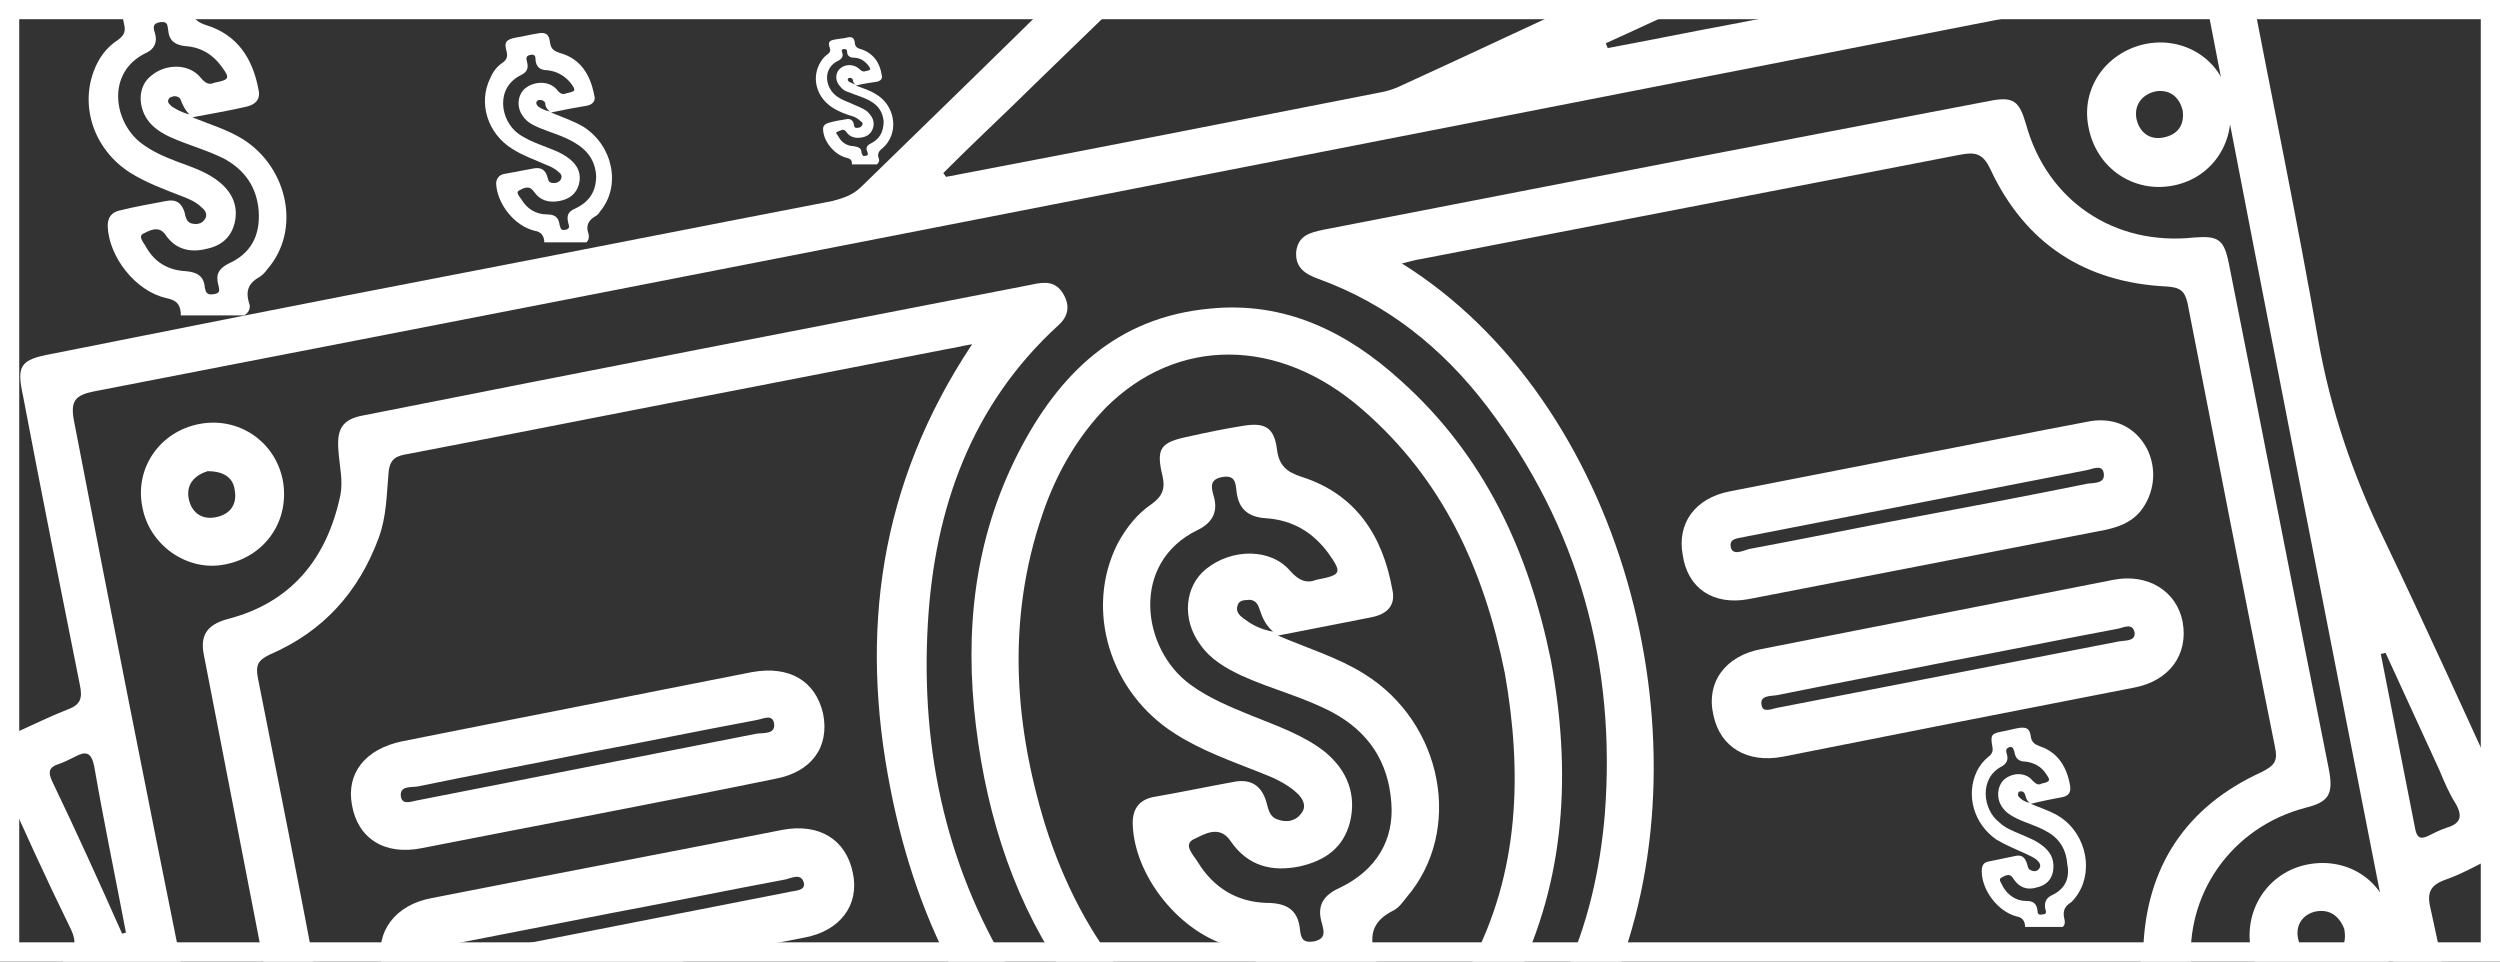 <?xml version="1.0" encoding="utf-8"?>
<!-- Generator: Adobe Illustrator 24.0.0, SVG Export Plug-In . SVG Version: 6.00 Build 0)  -->
<svg version="1.1" id="Layer_1" xmlns="http://www.w3.org/2000/svg" xmlns:xlink="http://www.w3.org/1999/xlink" x="0px" y="0px"
	 viewBox="0 0 260 100" style="enable-background:new 0 0 260 100;" xml:space="preserve">
<rect x="0" y="0" width="260" height="100" fill="#333333" stroke="none"/>
<style type="text/css">
	.st0{fill:none;stroke:#ffffff;stroke-width:4;stroke-miterlimit:10;}
	.st1{fill:none;}
	.st2{fill:#ffffff;}
	.st3{fill:#FFFFFF;}
</style>
<rect y="0" class="st0" width="260" height="100"/>
<g>
	<path class="st1" d="M241.4,47.6c-1.6-3.5-3.2-7.1-4.8-10.6c-0.1,0-0.3,0.1-0.4,0.1c1,5.3,2,10.6,3,15.9c0.1,0.8,0.5,0.9,1.2,0.5
		c0.5-0.3,1-0.5,1.6-0.7c1.2-0.4,1.6-1,0.9-2.2C242.3,49.7,241.9,48.6,241.4,47.6z"/>
	<path class="st1" d="M52.3,92.8c-1.3,0.2-2,1.2-1.7,2.4c0.2,1.3,1.1,1.9,2.5,1.8c1.2-0.4,1.8-1.3,1.6-2.5
		C54.4,93.3,53.5,92.6,52.3,92.8z"/>
	<path class="st1" d="M133,102.4c4.6-2.1,9.1-4.1,13.7-6.2c4.2-1.9,8.5-3.8,12.7-5.8c0-0.1-0.1-0.3-0.1-0.4
		c-0.8,0.2-1.6,0.3-2.4,0.5c-21.1,3.9-42.2,7.9-63.2,11.8c-0.4,0.1-0.8,0.1-1.2,0.2h40.4C132.9,102.5,132.9,102.5,133,102.4z"/>
	<path class="st2" d="M163.2-2.2C163.2-2.2,163.1-2.2,163.2-2.2l37.3,0c0,0-0.1-0.1-0.1-0.1L163.2-2.2z"/>
	<path class="st2" d="M163.2-2.2l37.1-0.1c0,0,0.1,0.1,0.1,0.1l6.7,0c-0.1-0.1-0.3-0.2-0.4-0.2l-66.4,0.2c-0.1,0-0.2,0-0.3,0.1
		L163.2-2.2C163.1-2.2,163.2-2.2,163.2-2.2z"/>
	<g>
		<path class="st1" d="M220.1,65.4c-5.9,1.1-11.7,2.3-17.6,3.4c-5.9,1.2-11.9,2.3-17.8,3.5c-0.6,0.1-1.8,0-1.6,1
			c0.2,0.8,1.1,0.4,1.7,0.3c11.9-2.3,23.7-4.6,35.5-6.9c0.6-0.1,1.6,0,1.5-0.9C221.7,64.7,220.7,65.3,220.1,65.4z"/>
		<path class="st1" d="M181.9,57.2c5.9-1.1,11.7-2.3,17.6-3.4c5.9-1.1,11.7-2.3,17.6-3.4c0.7-0.1,1.8,0,1.7-1
			c-0.1-1.1-1.2-0.6-1.8-0.4c-11.8,2.3-23.6,4.6-35.4,6.9c-0.7,0.1-1.8,0.1-1.6,1.1C180.2,57.8,181.2,57.3,181.9,57.2z"/>
		<path class="st1" d="M240.9,95.8c-1.4,0.3-2.1,1.4-1.8,2.8c0.3,1.5,1.3,2.3,2.9,2c1.5-0.3,2.1-1.4,1.9-3
			C243.4,96.2,242.4,95.5,240.9,95.8z"/>
		<path class="st1" d="M222.9,99.7c0.4-8.6,4.5-15,12.3-18.6c1.4-0.6,1.6-1.2,1.4-2.6c-3.1-15.6-6.1-31.1-9.1-46.7
			c-0.3-1.3-0.7-1.7-2.1-1.8c-8.6-0.4-14.8-4.5-18.4-12.3c-0.8-1.7-1.6-1.8-3.2-1.5c-18.6,3.7-37.2,7.3-55.8,10.9
			c-0.7,0.1-1.3,0.3-2.2,0.5c22.9,14.5,32.1,49.5,22.3,74.8h49.4c1.3-0.2,2.5-0.5,3.8-0.7C222.7,101.5,222.9,101,222.9,99.7z
			 M174.8,57.7c-0.6-3.3,1.3-5.9,4.9-6.6c6.1-1.2,12.3-2.4,18.4-3.6c0,0,0,0,0,0c6.4-1.2,12.7-2.5,19.1-3.7c2.5-0.5,4.7,0.6,5.8,2.7
			c1.2,2.2,1,4.9-0.7,6.8c-0.9,1.1-2.1,1.5-3.5,1.8c-12.4,2.4-24.7,4.9-37.1,7.2C178.2,63,175.5,61.2,174.8,57.7z M185.3,78.7
			c-3.7,0.7-6.6-0.9-7.2-4.3c-0.7-3.5,1.2-6.2,5-6.9c12.2-2.4,24.4-4.8,36.6-7.2c3.6-0.7,6.6,1.2,7.2,4.4c0.6,3.3-1.4,6-5,6.8
			c-6.1,1.2-12.3,2.4-18.4,3.6C197.5,76.3,191.4,77.5,185.3,78.7z"/>
		<path class="st1" d="M156.7,70.3c-2.3-11-6.6-20.4-14.9-27.6c-8.7-7.6-19.4-7.7-26.9-0.2c-2.9,2.9-4.9,6.3-6.3,10.1
			c-4.2,11.2-3.5,22.4-0.1,33.6c1.9,6.1,4.7,11.6,8.7,16.4H131c0-0.2-0.1-0.3-0.1-0.5c-0.2-1.7-1-2.2-2.6-2.6
			c-5.5-1.3-10.4-7.4-10.5-12.9c0-1.5,0.7-2.4,2.1-2.7c2.8-0.6,5.6-1.1,8.5-1.6c1.7-0.3,2.8,0.4,3.3,2.1c0.2,0.7,0.3,1.5,1.1,1.8
			c1,0.4,2,0.2,2.6-0.7c0.5-0.8,0.1-1.6-0.6-2.1c-1.1-0.9-2.3-1.5-3.6-2c-3.1-1.2-6.2-2.3-9-4.1c-6.8-4.3-9.4-12.9-6-19.7
			c0.8-1.7,2-3.1,3.6-4.2c1.2-0.8,1.4-1.6,1.1-2.9c-0.6-2.9-0.1-3.5,2.7-4.1c1.9-0.4,3.8-0.8,5.6-1.1c2.3-0.4,3.3,0.1,3.6,2.4
			c0.2,1.7,1,2.4,2.6,2.9c5.6,1.8,8.4,6.1,9.4,11.7c0.3,1.7-0.7,2.6-2.2,2.9c-3,0.6-6.1,1.2-9.7,1.9c3.3,1.4,6.3,2.3,9,4
			c8.2,5.1,10.3,16.3,4.4,23.2c-0.4,0.5-0.9,1.1-1.4,1.4c-2,1-2.6,2.5-1.9,4.6c0.3,0.9,0,1.7-0.7,2.2h9.7c0.3-0.5,0.6-1.1,0.9-1.6
			C158.3,91.1,158.6,80.6,156.7,70.3z"/>
		<path class="st1" d="M78.5,75.9c-5.9,1.1-11.7,2.3-17.6,3.4c-5.9,1.1-11.7,2.3-17.6,3.5c-0.7,0.1-2,0-1.7,1.1
			c0.2,0.9,1.3,0.4,1.9,0.3c11.7-2.3,23.4-4.6,35.1-6.9c0.7-0.1,2,0,1.7-1.1C80.2,75.3,79.2,75.8,78.5,75.9z"/>
		<path class="st1" d="M83.7,92.8c-0.2-1.1-1.4-0.4-2.1-0.3c-5.9,1.1-11.7,2.3-17.6,3.4C58.3,97,52.7,98.1,47,99.2
			c-0.6,0.1-1.2,0.2-1.7,0.4c-0.4,0.1-0.7,0.4-0.5,0.8c0.1,0.2,0.4,0.4,0.7,0.4c0.4,0,0.9-0.1,1.3-0.2C58.5,98.3,70.2,96,82,93.7
			C82.6,93.6,83.8,93.7,83.7,92.8z"/>
		<path class="st1" d="M129.7,63.4c-0.4,0.1-0.9,0.1-1,0.6c-0.2,0.6,0.2,1,0.6,1.3c0.8,0.6,1.6,1.2,3.1,1.4c-1-0.9-1.2-1.8-1.5-2.6
			C130.7,63.6,130.3,63.3,129.7,63.4z"/>
		<path class="st1" d="M21.6,49c-1.3,0.4-2.2,1.3-2,2.7c0.2,1.5,1.2,2.4,2.8,2.1c1.6-0.3,2.3-1.4,2-2.9C24.2,49.5,23.1,48.9,21.6,49
			z"/>
		<path class="st1" d="M101.2,36.3c-1.2,0.2-1.9,0.4-2.6,0.5c-6.7,1.3-13.3,2.6-20,3.9c-12,2.3-24,4.7-36,7c-1.2,0.2-2,0.4-2.1,2.1
			c-0.2,2.2-0.2,4.4-1,6.6c-2.1,5.7-5.9,9.8-11.4,12.2c-1.3,0.5-1.4,1-1.2,2.3C28.9,81.4,31,92,33,102.5h7.1
			c-0.1-0.4-0.3-0.7-0.4-1.2c-0.7-3.4,1.4-6.1,5.2-6.9c12.2-2.4,24.3-4.8,36.5-7.1c3.9-0.7,6.7,1,7.3,4.5c0.6,3.4-1.3,6-5,6.7
			c-6.1,1.2-12.3,2.4-18.5,3.6c-0.6,0.1-1.3,0.3-1.9,0.4h36.6c-3.4-6.1-5.7-12.8-7.1-20C89.5,66.3,91.5,50.8,101.2,36.3z M80.5,82.1
			c-12.2,2.4-24.5,4.8-36.7,7.2c-3.9,0.7-6.7-1.1-7.3-4.5c-0.6-3.4,1.3-5.9,5.2-6.6c6.1-1.2,12.2-2.4,18.2-3.6
			c6.1-1.2,12.2-2.4,18.2-3.6c4-0.8,6.7,0.9,7.3,4.4C86.1,78.8,84.3,81.3,80.5,82.1z"/>
		<path class="st1" d="M144.7,84.2c-0.3-4.2-2.4-7.3-6.1-9.4c-3-1.6-6.3-2.4-9.4-3.8c-1.7-0.8-3.3-1.7-4.4-3.3
			c-1.8-2.6-1.6-6,0.6-7.8c2.7-2.2,6.8-2.2,8.8,0.2c0.8,1,1.6,1.4,2.7,0.9c2.6-0.5,2.8-0.7,1.3-2.7c-1.6-2.2-3.7-3.5-6.5-3.7
			c-1.8-0.1-2.9-0.9-3.1-2.8c-0.1-0.8,0-1.7-1.4-1.5c-1.3,0.2-1.3,0.9-1,1.9c0.5,1.7,0,2.9-1.6,3.6c-7.2,3.4-5.9,12.4-0.8,16.1
			c1.9,1.4,4.1,2.3,6.3,3.2c2.7,1.1,5.4,1.9,7.7,3.8c2.3,1.9,3.3,4.3,2.6,7.3c-0.6,2.7-2.6,4-5.2,4.6c-2.9,0.6-5.4,0-7.2-2.6
			c-1.2-1.7-2.8-0.7-3.9-0.2c-1.2,0.6,0,1.7,0.5,2.4c1.6,2.7,4,4.1,7.1,4.2c2,0.1,3.2,0.7,3.5,2.8c0.1,0.9,0.3,1.5,1.5,1.2
			c1.3-0.2,1.1-1,0.8-1.8c-0.6-1.9,0.2-3,1.9-3.8C143.1,91.5,145,88.4,144.7,84.2z"/>
		<path class="st1" d="M182.8-1.3c-4,1.9-8.1,3.7-12.1,5.6c0.1,0.2,0.1,0.3,0.2,0.5c4.4-0.9,8.8-1.7,13.2-2.6
			c8-1.6,16.1-3.1,24.1-4.7h-22.9C184.4-2.1,183.6-1.7,182.8-1.3z"/>
		<path class="st1" d="M11,80.4c-0.3-1.5-0.9-1.6-2-1c-0.6,0.3-1.2,0.6-1.8,0.8c-0.9,0.3-1,0.9-0.6,1.7C9,87.3,11.5,92.7,13.9,98
			c0.1,0,0.3-0.1,0.4-0.1C13.2,92,12,86.2,11,80.4z"/>
		<path class="st1" d="M257.6,87.8c0.6-0.3,1.2-0.6,1.8-0.8c1.4-0.5,1.8-1.2,1-2.6c-0.7-1.1-1.1-2.4-1.7-3.6
			c-1.9-4.1-3.8-8.2-5.7-12.3c-0.1,0-0.3,0.1-0.4,0.1c1.2,6.2,2.4,12.4,3.6,18.6C256.4,88.1,256.9,88.2,257.6,87.8z"/>
		<path class="st1" d="M107.8,11.1c-2.4,2.3-4.7,4.6-7.1,6.9c0.1,0.1,0.2,0.3,0.3,0.4c0.3-0.1,0.7-0.1,1-0.2c15-2.9,30-5.8,44.9-8.8
			c0.6-0.1,1.2-0.3,1.7-0.5c8.2-3.8,16.4-7.6,24.6-11.4h-51.4C117.2,2,112.5,6.6,107.8,11.1z"/>
		<path class="st1" d="M231-2c-73.3,14.4-146.7,28.7-220,43c-2,0.4-2.6,1-2.2,3.1c3.8,19.5,7.7,38.9,11.5,58.4h7.7
			c-2.2-11.3-4.4-22.7-6.6-34c-0.4-2,0.3-3.1,2.4-3.7c6.7-1.8,10.4-6.4,11.8-12.9c0.3-1.4-0.1-3-0.2-4.6C35,45,35.6,44,37.8,43.6
			C61,39.1,84.2,34.5,107.3,30c1.3-0.3,2.5-0.4,3.3,1c0.6,1.2,0.5,2.3-0.5,3.2c-9.1,8.3-12.9,19.1-13.6,31
			c-0.8,13.6,2.1,26.1,9.3,37.3h5.2c-5.6-7.7-8.6-16.8-9.8-26.7c-1.2-9.9-0.2-19.6,4.4-28.6C109.9,38.9,116,33,125.7,32
			c7.9-0.7,14.4,2.5,20.1,7.6c8.7,7.9,13.4,18,15.7,29.4c2.1,11.5,1.6,22.8-3.7,33.5h5c2.4-5.2,3.7-10.9,4.2-16.9
			c1.3-15.8-2.6-30.3-12.3-43c-4.6-6-10.3-10.7-17.5-13.4c-1.4-0.5-2.4-1.2-2.3-2.9c0.1-1.7,1.4-2.1,2.8-2.3
			c23.1-4.5,46.2-9,69.3-13.5c2.5-0.5,3.1,0,3.8,2.4c2.2,8.1,9.2,12.8,17.5,11.9c2.5-0.3,3.1,0.2,3.6,2.7
			c3.5,17.7,6.9,35.5,10.4,53.2c0.5,2.6,0,3.4-2.4,4c-7.7,2-12.5,9.1-11.7,17c0,0.3,0,0.5,0.1,0.7h7.2c-0.6-0.8-1-1.7-1.2-2.7
			c-0.8-4.2,1.7-8.1,5.9-8.9c4.2-0.8,8,1.8,8.8,6c0.4,2-0.1,4-1.2,5.6h6.5c-6.7-34.1-13.4-68.3-20-102.4C233.8-2.1,233-2.4,231-2z
			 M23.4,58.8c-3.9,0.7-7.9-2.1-8.6-6c-0.7-4.1,1.9-7.9,5.9-8.6c4.1-0.8,7.9,1.8,8.7,5.9C30.1,54.2,27.5,58,23.4,58.8z M226.1,19.2
			c-4.1,0.8-8-1.8-8.8-6.1c-0.8-4,1.8-7.7,5.8-8.6c4.1-0.9,8,1.6,8.9,5.7C232.8,14.4,230.2,18.4,226.1,19.2z"/>
		<path class="st1" d="M224.3,9.5c-1.5,0.2-2.4,1.3-2,2.9c0.3,1.3,1.3,2.2,2.8,1.9c1.6-0.3,2.2-1.3,2.1-2.8
			C226.7,9.9,225.6,9.3,224.3,9.5z"/>
		<path class="st2" d="M7.7,43.8c-0.4-2.1,0.1-2.7,2.1-3.1C82,26.7,154.2,12.5,226.4-1.6c2-0.4,2.7-0.1,3.1,2
			c6.5,33.7,13.1,67.4,19.7,101h5c-0.4-2.3-0.9-4.5-1.4-6.8c-0.4-1.6-0.2-2.5,1.5-3.1c1.7-0.6,3.3-1.5,4.9-2.3
			c2.8-1.3,3.1-2.2,1.8-4.9c-4.3-9.4-8.6-18.9-13.1-28.3c-3.2-6.6-5.5-13.3-6.8-20.6c-2.2-12.6-4.8-25.1-7.2-37.6h-30.1
			C196-0.6,188.1,1,180.2,2.5c-4.3,0.8-8.7,1.7-13,2.5c-0.1-0.2-0.1-0.3-0.2-0.5c4-1.8,8-3.7,11.9-5.5c0.8-0.4,1.6-0.8,2.4-1.1
			h-11.8c-8.1,3.7-16.1,7.5-24.2,11.2c-0.5,0.2-1.1,0.4-1.7,0.5c-14.7,2.9-29.5,5.8-44.2,8.6c-0.3,0.1-0.7,0.1-1,0.2
			c-0.1-0.1-0.2-0.3-0.3-0.4c2.3-2.3,4.6-4.5,7-6.8c4.6-4.5,9.2-8.9,13.8-13.4h-7.2C104.4,5,97,12.2,89.6,19.4
			c-0.9,0.9-1.9,1.2-3,1.5c-13.5,2.6-27.1,5.3-40.6,7.9c-13.5,2.6-27.1,5.3-40.6,8c-3.3,0.6-3.7,1.2-3,4.4c1.9,10,3.9,20,5.9,30
			c0.3,1.4,0.1,2.1-1.3,2.6c-1.8,0.7-3.6,1.6-5.4,2.4c-2.3,1.1-2.7,2-1.7,4.3c2.4,5.4,4.9,10.9,7.5,16.2c0.6,1.3,0.4,2-0.6,3
			c-0.6,0.6-1.2,1.2-1.8,1.8h14.1C15.2,82.2,11.4,63,7.7,43.8z M248.1,67.9c1.9,4.1,3.7,8.1,5.6,12.2c0.5,1.2,1,2.4,1.7,3.5
			c0.8,1.4,0.4,2.1-1,2.5c-0.6,0.2-1.2,0.5-1.8,0.8c-0.8,0.4-1.2,0.3-1.4-0.6c-1.2-6.1-2.4-12.2-3.6-18.3
			C247.8,68,248,67.9,248.1,67.9z M5.4,81.2C5,80.3,5.1,79.8,6,79.5c0.6-0.2,1.2-0.5,1.8-0.8c1.1-0.6,1.7-0.5,2,1
			c1,5.8,2.2,11.5,3.3,17.3c-0.1,0-0.3,0.1-0.4,0.1C10.3,91.7,7.9,86.4,5.4,81.2z"/>
		<path class="st2" d="M96.5,64.8c0.7-11.9,4.5-22.7,13.6-31c1-0.9,1.2-2,0.5-3.2c-0.8-1.4-2-1.3-3.3-1c-23.2,4.5-46.3,9-69.5,13.6
			c-2.2,0.4-2.8,1.4-2.6,3.7c0.1,1.5,0.5,3.1,0.2,4.6c-1.4,6.6-5.1,11.2-11.8,12.9c-2.1,0.6-2.8,1.7-2.4,3.7
			c2.2,11.3,4.4,22.7,6.6,34H33C31,91.5,28.9,81,26.8,70.4c-0.2-1.2,0-1.7,1.2-2.3c5.6-2.4,9.3-6.5,11.4-12.2c0.8-2.2,0.8-4.4,1-6.6
			c0.1-1.7,0.9-1.9,2.1-2.1c12-2.3,24-4.7,36-7c6.7-1.3,13.3-2.6,20-3.9c0.7-0.1,1.4-0.3,2.6-0.5c-9.7,14.6-11.7,30-8.5,46.2
			c1.4,7.2,3.7,13.9,7.1,20h6C98.6,90.9,95.7,78.4,96.5,64.8z"/>
		<path class="st2" d="M239.8,84c2.4-0.6,2.9-1.4,2.4-4c-3.5-17.5-6.9-35.1-10.4-52.6c-0.5-2.5-1.1-2.9-3.6-2.7
			c-8.3,0.9-15.3-3.8-17.5-11.8c-0.7-2.4-1.3-2.9-3.8-2.4c-23.1,4.4-46.2,8.9-69.3,13.4c-1.4,0.3-2.6,0.6-2.8,2.3
			c-0.1,1.6,0.9,2.3,2.3,2.8c7.2,2.6,12.9,7.2,17.5,13.2c9.6,12.6,13.5,26.9,12.3,42.5c-0.5,5.9-1.8,11.5-4.2,16.7h5.4
			c9.8-25,0.6-59.7-22.3-74c0.8-0.2,1.5-0.4,2.2-0.5c18.6-3.6,37.2-7.2,55.8-10.8c1.6-0.3,2.4-0.2,3.2,1.5
			c3.6,7.7,9.8,11.8,18.4,12.2c1.4,0.1,1.8,0.5,2.1,1.7c3,15.4,6,30.8,9.1,46.2c0.3,1.4,0,1.9-1.4,2.6c-7.9,3.6-12,9.9-12.3,18.4
			c-0.1,1.2-0.2,1.8-1.6,2c-1.3,0.2-2.5,0.5-3.8,0.7h10.5c0-0.2,0-0.4-0.1-0.7C227.2,93,232.1,86,239.8,84z"/>
		<path class="st2" d="M161.3,68.7c-2.3-11.3-6.9-21.3-15.6-29.1c-5.6-5.1-12.1-8.3-19.9-7.5c-9.7,0.9-15.7,6.8-19.9,15
			c-4.6,9-5.6,18.6-4.4,28.4c1.2,9.8,4.2,18.8,9.7,26.5h6.2c-4-4.7-6.8-10.2-8.7-16.2c-3.4-11.1-4-22.3,0.1-33.4
			c1.4-3.7,3.4-7.1,6.2-10c7.4-7.4,18-7.4,26.7,0.2c8.3,7.2,12.6,16.5,14.8,27.4c1.8,10.2,1.6,20.7-3.6,30.4
			c-0.3,0.6-0.6,1.1-0.9,1.6h5.6C162.9,91.4,163.4,80.1,161.3,68.7z"/>
		<path class="st2" d="M248.8,95.9c-0.8-4.3-4.6-6.8-8.8-6c-4.1,0.8-6.7,4.7-5.9,8.9c0.2,1,0.6,1.9,1.2,2.7h12.3
			C248.7,99.9,249.2,97.9,248.8,95.9z M241.9,99.6c-1.6,0.3-2.6-0.5-2.9-2c-0.3-1.4,0.5-2.5,1.8-2.8c1.5-0.3,2.5,0.5,3,1.8
			C244.1,98.2,243.5,99.3,241.9,99.6z"/>
		<path class="st2" d="M223,4.6c-4,0.9-6.6,4.6-5.8,8.6c0.8,4.3,4.7,6.9,8.8,6.1c4.2-0.8,6.7-4.8,5.8-9C231.1,6.2,227.1,3.7,223,4.6
			z M225,14.3c-1.5,0.3-2.5-0.6-2.8-1.9c-0.3-1.5,0.6-2.6,2-2.9c1.3-0.2,2.4,0.4,2.8,2C227.2,13,226.5,14,225,14.3z"/>
		<path class="st2" d="M20.7,44.1c-4.1,0.8-6.7,4.6-5.9,8.6c0.7,4,4.7,6.8,8.6,6c4.2-0.8,6.8-4.6,6-8.8
			C28.6,45.9,24.8,43.3,20.7,44.1z M22.4,53.8c-1.6,0.3-2.6-0.7-2.8-2.1c-0.2-1.4,0.7-2.3,2-2.7c1.4,0,2.6,0.5,2.8,1.9
			C24.7,52.4,24,53.5,22.4,53.8z"/>
		<path class="st2" d="M83.7,97.5c3.7-0.7,5.7-3.4,5-6.7c-0.7-3.5-3.5-5.2-7.3-4.5c-12.2,2.4-24.3,4.7-36.5,7.1
			c-3.8,0.7-5.9,3.5-5.2,6.9c0.1,0.4,0.2,0.8,0.4,1.2h23.2c0.6-0.1,1.3-0.3,1.9-0.4C71.4,99.9,77.5,98.7,83.7,97.5z M45.5,99.8
			c-0.2,0-0.6-0.2-0.7-0.4c-0.2-0.4,0.1-0.7,0.5-0.8c0.6-0.2,1.1-0.3,1.7-0.4c5.6-1.1,11.3-2.2,16.9-3.3c5.9-1.1,11.7-2.3,17.6-3.4
			c0.7-0.1,1.8-0.8,2.1,0.3c0.2,0.9-1,0.8-1.7,1c-11.7,2.3-23.5,4.6-35.2,6.9C46.3,99.7,45.9,99.8,45.5,99.8z"/>
		<path class="st2" d="M78.2,69.9c-6.1,1.2-12.2,2.4-18.2,3.6c-6.1,1.2-12.2,2.4-18.2,3.6c-3.8,0.8-5.8,3.3-5.2,6.6
			c0.6,3.5,3.4,5.3,7.3,4.5c12.2-2.4,24.5-4.7,36.7-7.2c3.8-0.7,5.7-3.3,5-6.8C84.8,70.8,82.1,69.2,78.2,69.9z M78.7,76.3
			c-11.7,2.3-23.4,4.6-35.1,6.9c-0.7,0.1-1.7,0.6-1.9-0.3c-0.2-1.2,1-1,1.7-1.1c5.8-1.2,11.7-2.3,17.6-3.5
			c5.9-1.1,11.7-2.3,17.6-3.4c0.7-0.1,1.7-0.7,1.9,0.3C80.7,76.4,79.4,76.2,78.7,76.3z"/>
		<path class="st2" d="M227,64.7c-0.6-3.2-3.6-5.1-7.2-4.4c-12.2,2.4-24.4,4.8-36.6,7.2c-3.8,0.7-5.8,3.5-5,6.9
			c0.7,3.3,3.5,5,7.2,4.3c6.1-1.2,12.1-2.4,18.2-3.6c6.1-1.2,12.3-2.4,18.4-3.6C225.6,70.8,227.6,68.1,227,64.7z M220.4,66.7
			c-11.8,2.3-23.7,4.6-35.5,6.9c-0.6,0.1-1.6,0.6-1.7-0.3c-0.2-1,1-0.9,1.6-1c5.9-1.2,11.8-2.3,17.8-3.5c5.9-1.1,11.7-2.3,17.6-3.4
			c0.6-0.1,1.6-0.7,1.8,0.4C222.1,66.7,221,66.6,220.4,66.7z"/>
		<path class="st2" d="M181.9,62.3c12.4-2.4,24.7-4.8,37.1-7.2c1.3-0.3,2.5-0.7,3.5-1.8c1.6-1.9,1.9-4.6,0.7-6.8
			c-1.2-2.1-3.3-3.1-5.8-2.7c-6.4,1.2-12.7,2.5-19.1,3.7c0,0,0,0,0,0c-6.1,1.2-12.3,2.4-18.4,3.6c-3.6,0.7-5.5,3.3-4.9,6.6
			C175.5,61.2,178.2,63,181.9,62.3z M180,56.9c-0.2-1,0.9-0.9,1.6-1.1c11.8-2.3,23.6-4.6,35.4-6.9c0.6-0.1,1.7-0.7,1.8,0.4
			c0.1,1-1,0.9-1.7,1c-5.9,1.2-11.7,2.3-17.6,3.4c-5.9,1.1-11.7,2.3-17.6,3.4C181.2,57.3,180.2,57.8,180,56.9z"/>
		<path class="st2" d="M143,99.3c-0.7-2.2-0.1-3.6,1.9-4.6c0.6-0.3,1-0.9,1.4-1.4c5.9-6.9,3.8-18.1-4.4-23.2c-2.7-1.7-5.7-2.6-9-4
			c3.6-0.7,6.7-1.3,9.7-1.9c1.6-0.3,2.6-1.2,2.2-2.9c-1-5.6-3.8-9.9-9.4-11.7c-1.6-0.5-2.4-1.2-2.6-2.9c-0.3-2.3-1.3-2.8-3.6-2.4
			c-1.9,0.3-3.8,0.7-5.6,1.1c-2.9,0.6-3.4,1.2-2.7,4.1c0.3,1.3,0,2.1-1.1,2.9c-1.5,1-2.7,2.5-3.6,4.2c-3.4,6.8-0.8,15.4,6,19.7
			c2.8,1.8,6,2.9,9,4.1c1.3,0.5,2.6,1.1,3.6,2c0.7,0.6,1.1,1.4,0.6,2.1c-0.6,0.9-1.6,1.1-2.6,0.7c-0.8-0.3-0.9-1.1-1.1-1.8
			c-0.5-1.7-1.6-2.4-3.3-2.1c-2.8,0.5-5.6,1.1-8.5,1.6c-1.4,0.3-2.1,1.2-2.1,2.7c0.1,5.5,5,11.6,10.5,12.9c1.6,0.4,2.4,0.9,2.6,2.6
			c0,0.2,0,0.3,0.1,0.5h11.4C143,101,143.3,100.2,143,99.3z M139.4,92.3c-1.8,0.8-2.5,1.9-1.9,3.8c0.2,0.8,0.4,1.5-0.8,1.8
			c-1.2,0.2-1.4-0.3-1.5-1.2c-0.2-2.1-1.4-2.8-3.5-2.8c-3.1-0.1-5.5-1.6-7.1-4.2c-0.4-0.7-1.6-1.8-0.5-2.4c1.1-0.5,2.7-1.6,3.9,0.2
			c1.8,2.6,4.3,3.2,7.2,2.6c2.6-0.6,4.5-1.9,5.2-4.6c0.7-2.9-0.3-5.4-2.6-7.3c-2.3-1.8-5-2.7-7.7-3.8c-2.2-0.9-4.4-1.8-6.3-3.2
			c-5.1-3.7-6.3-12.7,0.8-16.1c1.6-0.8,2.1-2,1.6-3.6c-0.3-1-0.3-1.7,1-1.9c1.3-0.2,1.3,0.7,1.4,1.5c0.2,1.9,1.3,2.7,3.1,2.8
			c2.8,0.2,4.9,1.5,6.5,3.7c1.4,2,1.3,2.2-1.3,2.7c-1,0.4-1.8,0.1-2.7-0.9c-2-2.4-6.1-2.4-8.8-0.2c-2.2,1.8-2.5,5.2-0.6,7.8
			c1.1,1.6,2.7,2.5,4.4,3.3c3.1,1.4,6.4,2.2,9.4,3.8c3.7,2,5.8,5.1,6.1,9.4C145,87.4,143.1,90.5,139.4,92.3z M132.4,65.7
			c-1.5-0.3-2.3-0.8-3.1-1.4c-0.4-0.3-0.8-0.7-0.6-1.3c0.1-0.5,0.6-0.6,1-0.6c0.6-0.1,1,0.2,1.2,0.7
			C131.2,63.9,131.4,64.8,132.4,65.7z"/>
		<path class="st2" d="M25.9,31.5c-0.4-1.3,0-2.1,1.1-2.7c0.3-0.2,0.6-0.5,0.8-0.8c3.5-4,2.2-10.5-2.5-13.5c-1.6-1-3.3-1.5-5.3-2.3
			c2.1-0.4,3.9-0.7,5.6-1.1c0.9-0.2,1.5-0.7,1.3-1.7c-0.6-3.3-2.2-5.8-5.5-6.8c-0.9-0.3-1.4-0.7-1.5-1.7c-0.2-1.3-0.8-1.6-2.1-1.4
			c-1.1,0.2-2.2,0.4-3.3,0.6c-1.7,0.3-2,0.7-1.6,2.4c0.2,0.8,0,1.2-0.7,1.7c-0.9,0.6-1.6,1.4-2.1,2.4c-2,4-0.5,8.9,3.5,11.4
			c1.6,1,3.5,1.7,5.3,2.4c0.8,0.3,1.5,0.6,2.1,1.2c0.4,0.3,0.6,0.8,0.3,1.2c-0.3,0.5-0.9,0.6-1.5,0.4c-0.4-0.2-0.5-0.6-0.6-1.1
			c-0.3-1-0.9-1.4-1.9-1.2c-1.6,0.3-3.3,0.6-4.9,1c-0.8,0.2-1.2,0.7-1.2,1.6c0.1,3.2,2.9,6.8,6.1,7.5c0.9,0.2,1.4,0.5,1.5,1.5
			c0,0.1,0,0.2,0,0.3h6.6C25.9,32.5,26.1,32,25.9,31.5z M23.8,27.4c-1,0.5-1.4,1.1-1.1,2.2c0.1,0.5,0.3,0.9-0.5,1
			c-0.7,0.1-0.8-0.2-0.9-0.7c-0.1-1.2-0.8-1.6-2-1.7c-1.8-0.1-3.2-0.9-4.1-2.5c-0.2-0.4-0.9-1.1-0.3-1.4c0.6-0.3,1.6-0.9,2.3,0.1
			c1,1.5,2.5,1.9,4.2,1.5c1.5-0.3,2.6-1.1,3-2.7c0.4-1.7-0.2-3.1-1.5-4.2c-1.3-1.1-2.9-1.6-4.5-2.2c-1.3-0.5-2.5-1-3.7-1.9
			c-2.9-2.2-3.7-7.4,0.5-9.4c0.9-0.4,1.2-1.2,0.9-2.1c-0.2-0.6-0.2-1,0.6-1.1c0.8-0.1,0.7,0.4,0.8,0.9c0.1,1.1,0.8,1.5,1.8,1.6
			c1.6,0.1,2.9,0.9,3.8,2.2c0.8,1.1,0.8,1.3-0.8,1.6c-0.6,0.3-1,0-1.5-0.6c-1.2-1.4-3.6-1.4-5.1-0.1c-1.3,1-1.4,3-0.4,4.5
			c0.6,0.9,1.6,1.5,2.5,1.9c1.8,0.8,3.7,1.3,5.5,2.2c2.2,1.2,3.4,3,3.6,5.4C27.1,24.6,26,26.4,23.8,27.4z M19.7,11.9
			c-0.8-0.2-1.3-0.5-1.8-0.8c-0.2-0.2-0.5-0.4-0.4-0.7c0.1-0.3,0.3-0.3,0.6-0.4c0.3,0,0.6,0.1,0.7,0.4C19,10.9,19.2,11.4,19.7,11.9z
			"/>
		<rect x="-66.4" y="-137.6" class="st3" width="200" height="85.4"/>
		<path class="st2" d="M61.2,24.3c-0.3-0.8,0-1.4,0.7-1.8c0.2-0.1,0.4-0.3,0.5-0.5c2.2-2.6,1.4-6.8-1.7-8.8c-1-0.6-2.2-1-3.4-1.5
			c1.4-0.3,2.5-0.5,3.7-0.7c0.6-0.1,1-0.5,0.8-1.1c-0.4-2.1-1.4-3.8-3.6-4.4c-0.6-0.2-0.9-0.4-1-1.1c-0.1-0.9-0.5-1.1-1.4-0.9
			c-0.7,0.1-1.4,0.3-2.1,0.4c-1.1,0.2-1.3,0.5-1,1.5c0.1,0.5,0,0.8-0.4,1.1c-0.6,0.4-1,0.9-1.3,1.6c-1.3,2.6-0.3,5.8,2.3,7.4
			c1.1,0.7,2.3,1.1,3.4,1.6c0.5,0.2,1,0.4,1.4,0.8c0.3,0.2,0.4,0.5,0.2,0.8c-0.2,0.3-0.6,0.4-1,0.3c-0.3-0.1-0.3-0.4-0.4-0.7
			c-0.2-0.6-0.6-0.9-1.3-0.8c-1.1,0.2-2.1,0.4-3.2,0.6c-0.5,0.1-0.8,0.5-0.8,1c0.1,2.1,1.9,4.4,4,4.9c0.6,0.1,0.9,0.4,1,1
			c0,0.1,0,0.1,0,0.2H61C61.2,25,61.3,24.7,61.2,24.3z M59.8,21.7c-0.7,0.3-0.9,0.7-0.7,1.5c0.1,0.3,0.2,0.6-0.3,0.7
			c-0.4,0.1-0.5-0.1-0.6-0.5c-0.1-0.8-0.5-1.1-1.3-1.1c-1.2,0-2.1-0.6-2.7-1.6c-0.2-0.3-0.6-0.7-0.2-0.9c0.4-0.2,1-0.6,1.5,0.1
			c0.7,1,1.6,1.2,2.7,1c1-0.2,1.7-0.7,2-1.7c0.3-1.1-0.1-2-1-2.7c-0.9-0.7-1.9-1-2.9-1.4c-0.8-0.3-1.7-0.7-2.4-1.2
			c-1.9-1.4-2.4-4.8,0.3-6.1c0.6-0.3,0.8-0.7,0.6-1.4c-0.1-0.4-0.1-0.6,0.4-0.7c0.5-0.1,0.5,0.3,0.5,0.6c0.1,0.7,0.5,1,1.2,1
			c1,0.1,1.9,0.6,2.5,1.4c0.5,0.7,0.5,0.8-0.5,1c-0.4,0.2-0.7,0-1-0.4c-0.8-0.9-2.3-0.9-3.3-0.1c-0.8,0.7-0.9,2-0.2,2.9
			c0.4,0.6,1,0.9,1.7,1.2c1.2,0.5,2.4,0.8,3.6,1.5c1.4,0.8,2.2,1.9,2.3,3.5C62,19.9,61.3,21,59.8,21.7z M57.2,11.6
			c-0.5-0.1-0.9-0.3-1.2-0.5c-0.1-0.1-0.3-0.3-0.2-0.5c0.1-0.2,0.2-0.2,0.4-0.2c0.2,0,0.4,0.1,0.5,0.3C56.7,11,56.8,11.3,57.2,11.6z
			"/>
		<path class="st2" d="M214.7,95.6c-0.2-0.8,0-1.3,0.6-1.7c0.2-0.1,0.3-0.3,0.5-0.5c2-2.5,1.3-6.5-1.5-8.4c-0.9-0.6-1.9-0.9-3.1-1.4
			c1.2-0.3,2.2-0.5,3.3-0.7c0.5-0.1,0.9-0.4,0.8-1.1c-0.3-2-1.3-3.6-3.2-4.2c-0.5-0.2-0.8-0.4-0.9-1c-0.1-0.8-0.4-1-1.2-0.9
			c-0.6,0.1-1.3,0.3-1.9,0.4c-1,0.2-1.1,0.4-0.9,1.5c0.1,0.5,0,0.8-0.4,1.1c-0.5,0.4-0.9,0.9-1.2,1.5c-1.2,2.5-0.3,5.5,2,7.1
			c1,0.6,2,1,3.1,1.5c0.4,0.2,0.9,0.4,1.2,0.7c0.2,0.2,0.4,0.5,0.2,0.8c-0.2,0.3-0.5,0.4-0.9,0.2c-0.3-0.1-0.3-0.4-0.4-0.7
			c-0.2-0.6-0.5-0.9-1.1-0.8c-1,0.2-1.9,0.4-2.9,0.6c-0.5,0.1-0.7,0.4-0.7,1c0,2,1.7,4.2,3.6,4.7c0.5,0.1,0.8,0.3,0.9,0.9
			c0,0.1,0,0.1,0,0.2h3.9C214.7,96.3,214.8,96,214.7,95.6z M213.4,93.1c-0.6,0.3-0.8,0.7-0.7,1.4c0.1,0.3,0.2,0.6-0.3,0.6
			c-0.4,0.1-0.5-0.1-0.5-0.4c-0.1-0.8-0.5-1-1.2-1c-1,0-1.9-0.6-2.4-1.5c-0.1-0.3-0.5-0.7-0.2-0.9c0.4-0.2,0.9-0.6,1.3,0.1
			c0.6,0.9,1.4,1.2,2.4,0.9c0.9-0.2,1.5-0.7,1.7-1.6c0.2-1.1-0.1-1.9-0.9-2.6c-0.8-0.7-1.7-1-2.6-1.4c-0.7-0.3-1.5-0.6-2.1-1.2
			c-1.7-1.3-2.1-4.6,0.3-5.8c0.5-0.3,0.7-0.7,0.5-1.3c-0.1-0.3-0.1-0.6,0.3-0.7c0.4-0.1,0.4,0.3,0.5,0.5c0.1,0.7,0.5,1,1.1,1
			c0.9,0.1,1.7,0.5,2.2,1.3c0.5,0.7,0.4,0.8-0.5,1c-0.3,0.2-0.6,0-0.9-0.3c-0.7-0.9-2.1-0.9-3-0.1c-0.7,0.7-0.8,1.9-0.2,2.8
			c0.4,0.6,0.9,0.9,1.5,1.2c1,0.5,2.2,0.8,3.2,1.4c1.3,0.7,2,1.9,2.1,3.4C215.3,91.4,214.7,92.5,213.4,93.1z M211.1,83.5
			c-0.5-0.1-0.8-0.3-1-0.5c-0.1-0.1-0.3-0.2-0.2-0.5c0-0.2,0.2-0.2,0.3-0.2c0.2,0,0.3,0.1,0.4,0.3C210.7,82.9,210.7,83.2,211.1,83.5
			z"/>
		<path class="st2" d="M91.4,16.5c-0.2-0.5,0-0.8,0.4-1.1c0.1-0.1,0.2-0.2,0.3-0.3c1.4-1.6,0.9-4.2-1-5.3c-0.6-0.4-1.3-0.6-2.1-0.9
			c0.8-0.2,1.5-0.3,2.2-0.4c0.4-0.1,0.6-0.3,0.5-0.7c-0.2-1.3-0.9-2.3-2.2-2.7c-0.4-0.1-0.6-0.3-0.6-0.7c-0.1-0.5-0.3-0.6-0.8-0.5
			C87.8,4,87.4,4,86.9,4.1c-0.7,0.1-0.8,0.3-0.6,0.9c0.1,0.3,0,0.5-0.3,0.7c-0.3,0.2-0.6,0.6-0.8,1c-0.8,1.6-0.2,3.5,1.4,4.5
			c0.6,0.4,1.4,0.7,2.1,0.9c0.3,0.1,0.6,0.3,0.8,0.5c0.2,0.1,0.3,0.3,0.1,0.5c-0.1,0.2-0.4,0.2-0.6,0.2c-0.2-0.1-0.2-0.3-0.2-0.4
			c-0.1-0.4-0.4-0.6-0.8-0.5c-0.6,0.1-1.3,0.2-1.9,0.4c-0.3,0.1-0.5,0.3-0.5,0.6c0,1.3,1.2,2.7,2.4,3c0.4,0.1,0.6,0.2,0.6,0.6
			c0,0,0,0.1,0,0.1h2.6C91.4,16.9,91.5,16.7,91.4,16.5z M90.6,14.9c-0.4,0.2-0.6,0.4-0.4,0.9c0.1,0.2,0.1,0.4-0.2,0.4
			c-0.3,0.1-0.3-0.1-0.4-0.3c0-0.5-0.3-0.6-0.8-0.7c-0.7,0-1.3-0.4-1.6-1c-0.1-0.2-0.4-0.4-0.1-0.5c0.3-0.1,0.6-0.4,0.9,0
			c0.4,0.6,1,0.7,1.6,0.6c0.6-0.1,1-0.4,1.2-1c0.2-0.7-0.1-1.2-0.6-1.7c-0.5-0.4-1.2-0.6-1.8-0.9c-0.5-0.2-1-0.4-1.4-0.7
			c-1.2-0.9-1.5-2.9,0.2-3.7c0.4-0.2,0.5-0.5,0.4-0.8c-0.1-0.2-0.1-0.4,0.2-0.4c0.3,0,0.3,0.2,0.3,0.3c0,0.4,0.3,0.6,0.7,0.6
			c0.6,0,1.1,0.3,1.5,0.8c0.3,0.4,0.3,0.5-0.3,0.6c-0.2,0.1-0.4,0-0.6-0.2c-0.5-0.5-1.4-0.6-2-0.1c-0.5,0.4-0.6,1.2-0.1,1.8
			c0.3,0.4,0.6,0.6,1,0.7c0.7,0.3,1.5,0.5,2.2,0.9c0.9,0.5,1.3,1.2,1.4,2.1C91.9,13.8,91.4,14.5,90.6,14.9z M89,8.8
			c-0.3-0.1-0.5-0.2-0.7-0.3c-0.1-0.1-0.2-0.2-0.1-0.3c0-0.1,0.1-0.1,0.2-0.1c0.1,0,0.2,0,0.3,0.2C88.7,8.4,88.7,8.6,89,8.8z"/>
	</g>
</g>
</svg>
